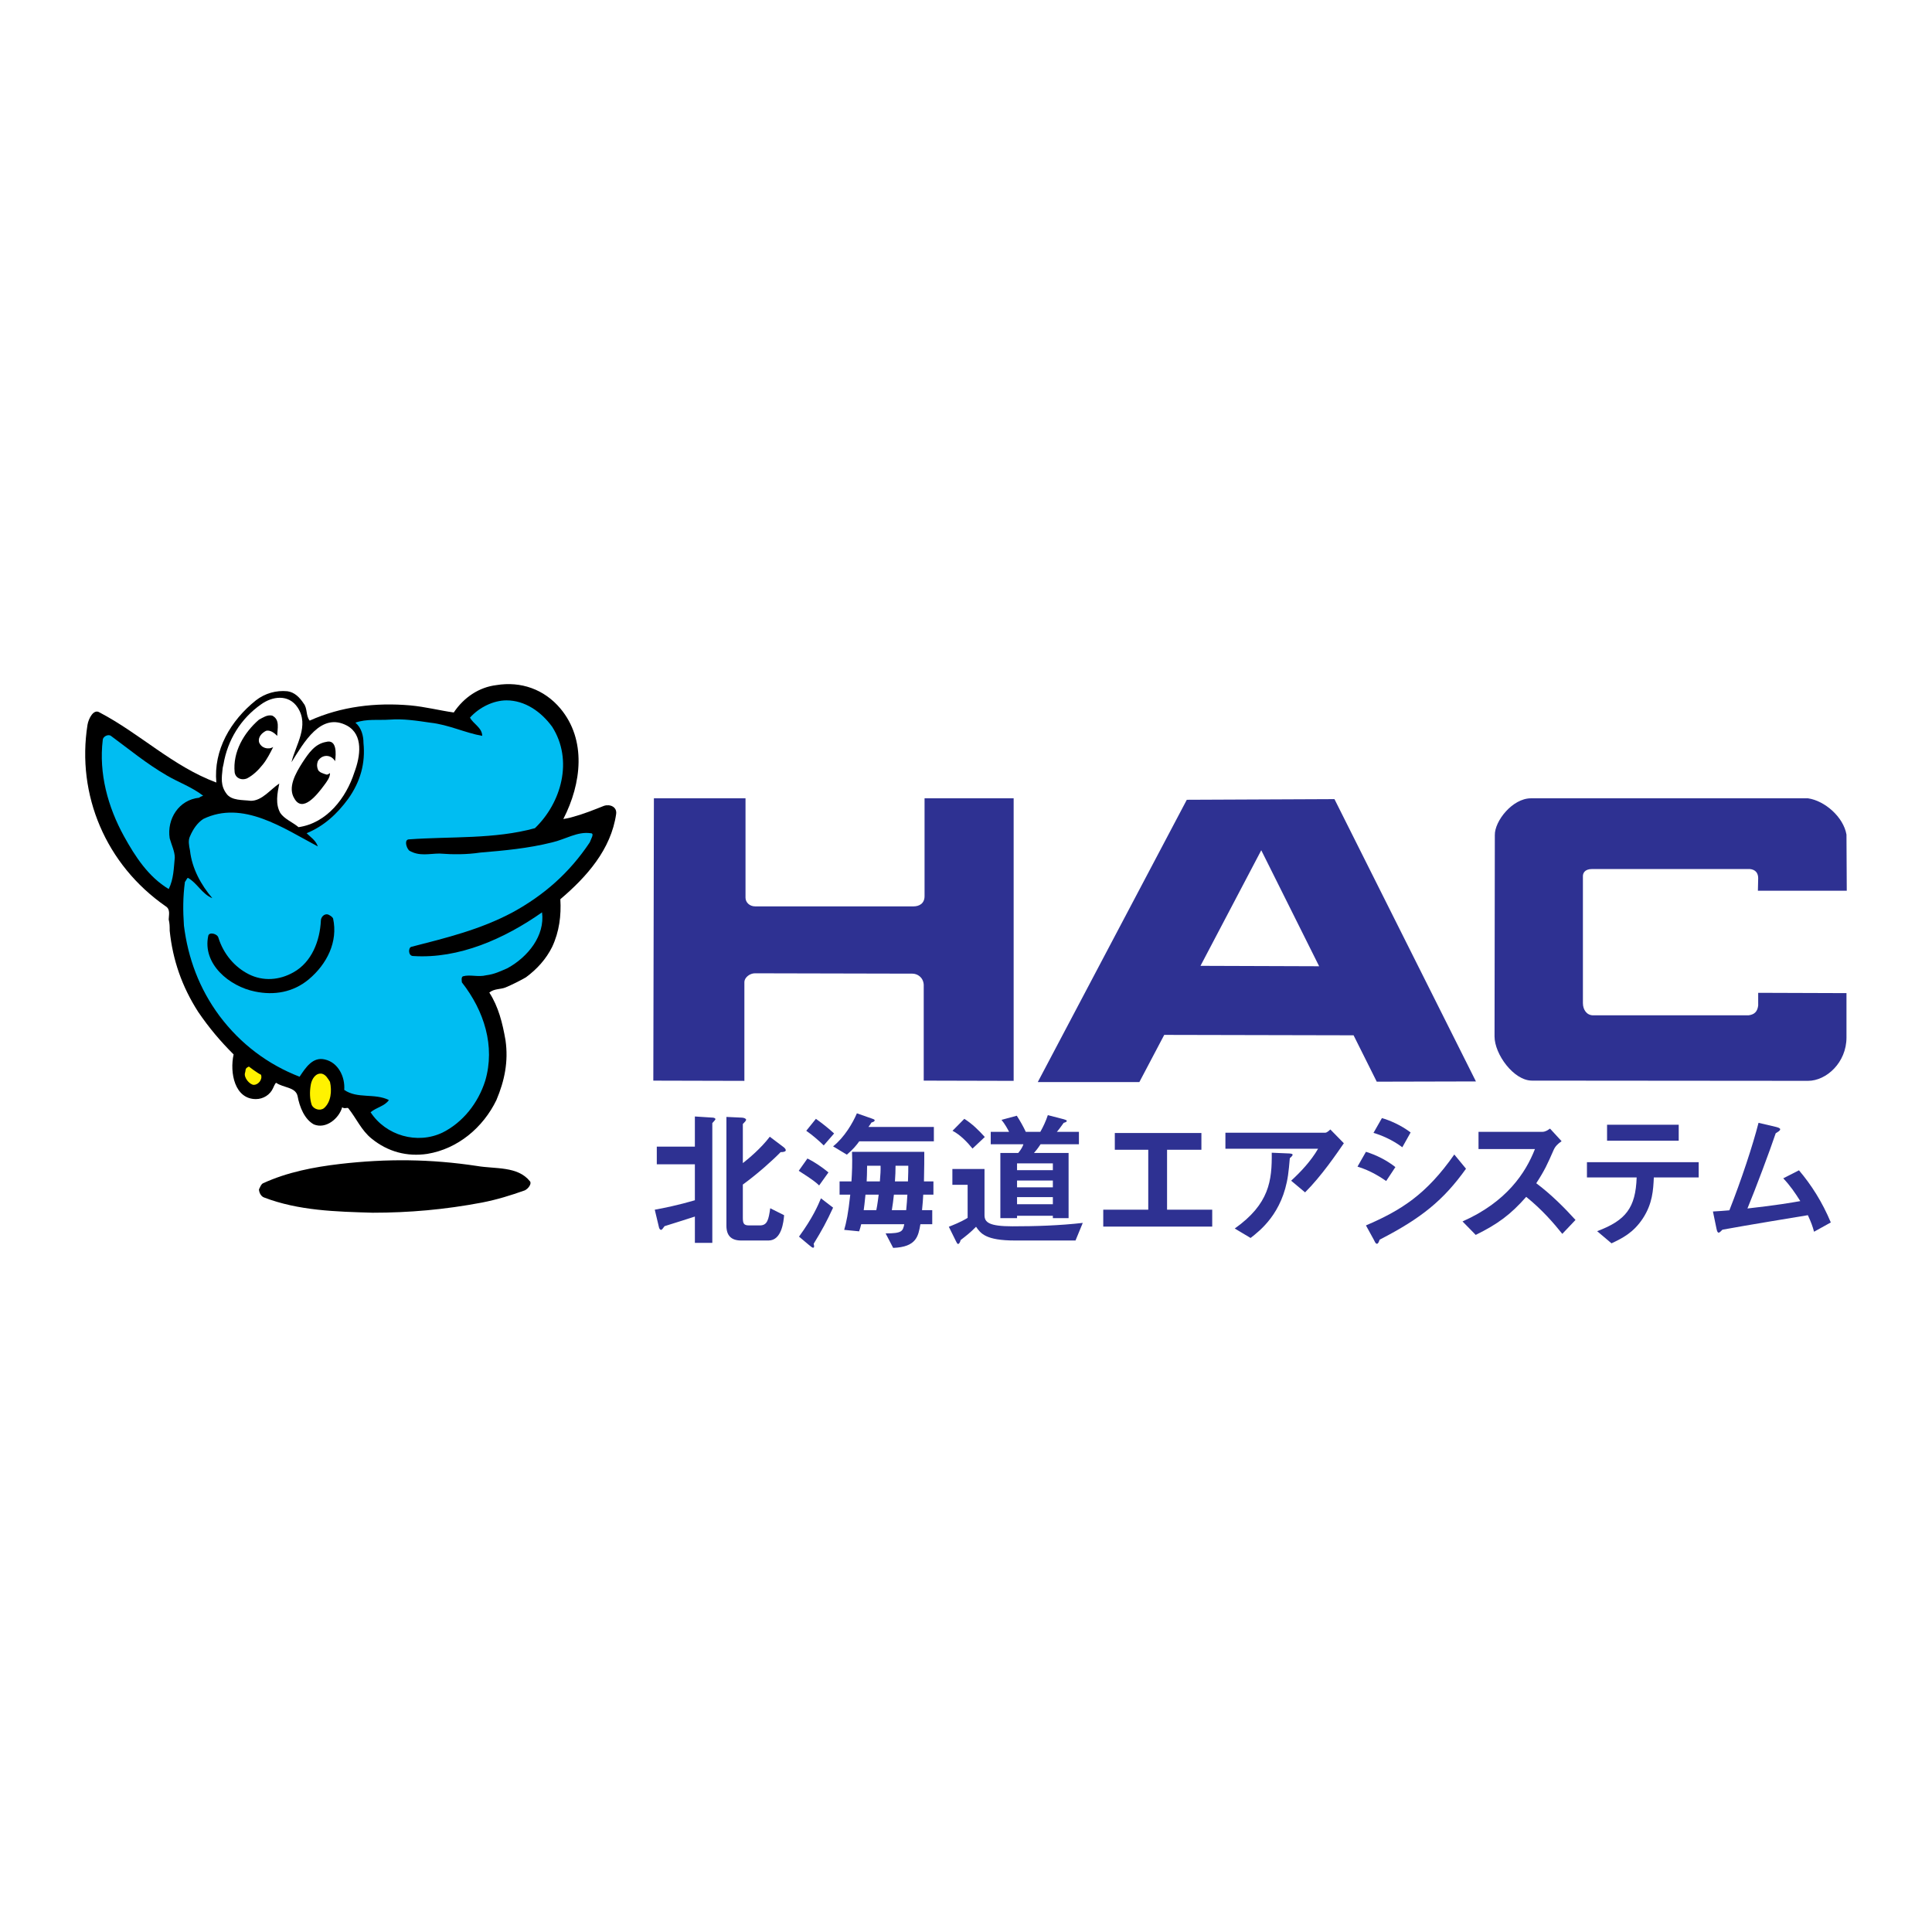 <?xml version="1.0" encoding="utf-8"?>
<!-- Generator: Adobe Illustrator 13.0.0, SVG Export Plug-In . SVG Version: 6.00 Build 14948)  -->
<!DOCTYPE svg PUBLIC "-//W3C//DTD SVG 1.0//EN" "http://www.w3.org/TR/2001/REC-SVG-20010904/DTD/svg10.dtd">
<svg version="1.0" id="Layer_1" xmlns="http://www.w3.org/2000/svg" xmlns:xlink="http://www.w3.org/1999/xlink" x="0px" y="0px"
	 width="192.756px" height="192.756px" viewBox="0 0 192.756 192.756" enable-background="new 0 0 192.756 192.756"
	 xml:space="preserve">
<g>
	<polygon fill-rule="evenodd" clip-rule="evenodd" fill="#FFFFFF" points="0,0 192.756,0 192.756,192.756 0,192.756 0,0 	"/>
	<path fill-rule="evenodd" clip-rule="evenodd" fill="#2E3192" d="M65.24,79.649h9.14v9.922c0.008,0.461,0.401,0.859,0.969,0.859
		h15.786c0.594,0,1.108-0.298,1.108-1.022v-9.76h8.889v28.189l-8.972-0.023v-9.57c-0.05-0.757-0.646-1.103-1.131-1.103l-15.71-0.035
		c-0.513,0-1.021,0.41-1.052,0.842v9.89l-9.086-0.023L65.24,79.649L65.24,79.649z"/>
	<path fill-rule="evenodd" clip-rule="evenodd" fill="#2E3192" d="M184.252,88.868l-0.029-5.598
		c-0.298-1.752-2.162-3.38-3.837-3.622h-27.646c-1.841,0-3.63,2.271-3.601,3.674l-0.029,20.085c0,1.769,1.911,4.406,3.733,4.406
		c0,0,25.709,0.023,27.543,0.023c1.84,0,3.837-1.834,3.837-4.321s0-4.431,0-4.431l-8.809-0.03v1.271
		c-0.083,0.624-0.381,0.896-0.969,0.975h-15.491c-0.652,0-1.027-0.566-1.027-1.217V87.409c0-0.242,0.133-0.706,0.915-0.706h15.736
		c0.594,0.054,0.836,0.429,0.836,0.918l-0.029,1.247H184.252L184.252,88.868z"/>
	<path fill-rule="evenodd" clip-rule="evenodd" fill="#2E3192" d="M137.358,107.919l9.896-0.024L133.14,79.729l-14.733,0.065
		l-14.868,28.165h10.135l2.481-4.708l18.892,0.041L137.358,107.919L137.358,107.919z M119.773,96.362l6.063-11.533l5.775,11.574
		L119.773,96.362L119.773,96.362z"/>
	<path fill-rule="evenodd" clip-rule="evenodd" d="M40.919,70.376c1.519,0.139,2.94,0.508,4.352,0.709
		c1.016-1.515,2.531-2.526,4.256-2.732c2.432-0.399,4.756,0.407,6.378,2.33c2.629,3.137,2.121,7.489,0.298,11.031
		c0,0,0.611-0.098,0.918-0.201c1.108-0.301,2.125-0.712,3.138-1.114c0.6-0.198,1.312,0.103,1.214,0.812
		c-0.508,3.542-2.939,6.271-5.568,8.504c0.098,1.616-0.104,3.238-0.815,4.754c-0.6,1.214-1.516,2.227-2.624,3.042
		c-0.711,0.402-1.323,0.704-2.032,1.008c-0.501,0.204-1.107,0.101-1.615,0.508c0.913,1.416,1.317,3.037,1.615,4.757
		c0.308,2.127-0.097,4.049-0.907,5.969c-1.32,2.735-3.846,4.866-6.886,5.368c-2.026,0.305-3.946-0.204-5.562-1.519
		c-1.016-0.807-1.524-2.026-2.331-3.034c-0.106-0.101-0.404,0.098-0.608-0.101c-0.304,1.108-1.619,2.222-2.83,1.714
		c-0.914-0.499-1.421-1.714-1.622-2.833c-0.204-0.903-1.421-0.812-2.13-1.314c-0.097,0-0.302,0.503-0.302,0.503
		c-0.304,0.709-1.013,1.119-1.725,1.119c-2.121,0-2.629-2.632-2.224-4.455c-1.318-1.314-2.432-2.629-3.539-4.25
		c-1.622-2.535-2.532-5.158-2.839-8.095c0-0.41,0-0.712-0.098-1.12c0-0.404,0.201-1.01-0.304-1.317
		c-5.974-4.147-8.909-11.128-7.796-18.117c0.104-0.605,0.605-1.619,1.211-1.217c4.05,2.124,7.293,5.368,11.642,6.989
		c-0.298-3.243,1.421-6.18,3.946-8.2c0.913-0.708,2.027-1.016,3.14-0.909c0.709,0.097,1.218,0.605,1.622,1.217
		c0.402,0.502,0.201,1.211,0.605,1.713C34.037,70.48,37.481,70.078,40.919,70.376L40.919,70.376z"/>
	<path fill-rule="evenodd" clip-rule="evenodd" fill="#FFFFFF" d="M29.689,70.577c-0.907-1.353-2.535-1.108-3.648-0.298
		c-2.024,1.418-3.337,3.565-3.743,5.97c-0.018,0.106-0.089,0.349-0.089,0.446c-0.097,0.91-0.218,1.678,0.388,2.493
		c0.507,0.709,1.621,0.606,2.431,0.709c1.116,0,1.926-1.119,2.836-1.725c-0.201,1.016-0.402,2.029,0.1,2.936
		c0.407,0.606,1.217,0.914,1.822,1.418c2.833-0.402,4.759-2.937,5.568-5.462c0.611-1.622,0.91-3.751-0.712-4.656
		c-2.629-1.427-4.348,1.719-5.559,3.639C29.485,74.328,30.9,72.408,29.689,70.577L29.689,70.577z"/>
	<path fill-rule="evenodd" clip-rule="evenodd" d="M26.244,76.249c-0.49,0.618-1.01,1.113-1.615,1.421
		c-0.508,0.201-1.114,0-1.217-0.605c-0.204-2.026,0.91-3.952,2.428-5.267c0.404-0.204,0.807-0.508,1.314-0.404
		c0.81,0.404,0.508,1.314,0.508,2.023c-0.305-0.304-0.709-0.605-1.114-0.505c-0.405,0.201-0.812,0.605-0.709,1.114
		c0.201,0.605,0.913,0.806,1.417,0.505C26.954,75.135,26.646,75.743,26.244,76.249L26.244,76.249z"/>
	<path fill-rule="evenodd" clip-rule="evenodd" d="M32.318,78.373c-0.691,0.931-2.121,2.735-2.937,1.314
		c-0.709-1.107,0.103-2.526,0.815-3.64c0.605-0.913,1.211-1.822,2.325-2.023c1.114-0.307,1.01,1.217,0.909,1.92
		c-0.401-0.703-1.314-0.703-1.719,0c-0.103,0.304-0.103,0.508,0,0.812c0.104,0.307,0.503,0.404,0.81,0.508
		c0.201,0.097,0.402-0.201,0.402-0.104C32.924,77.566,32.619,77.967,32.318,78.373L32.318,78.373z"/>
	<path fill-rule="evenodd" clip-rule="evenodd" fill="#00BDF2" d="M16.632,77.362c-2.044-1.193-3.648-2.531-5.568-3.946
		c-0.307-0.207-0.812,0.101-0.812,0.405c-0.405,3.341,0.505,6.682,2.121,9.618c1.12,2.026,2.431,4.044,4.46,5.261
		c0.503-1.011,0.503-2.127,0.605-3.137c0-0.605-0.304-1.211-0.508-1.923c-0.298-1.926,0.913-3.846,2.939-4.05
		c0.098-0.103,0.402-0.201,0.402-0.201C19.061,78.476,17.843,78.074,16.632,77.362L16.632,77.362z"/>
	<path fill-rule="evenodd" clip-rule="evenodd" fill="#00BDF2" d="M38.902,71.797c-1.114,0.08-2.33-0.1-3.444,0.304
		c0.605,0.502,0.806,1.314,0.806,2.026c0.204,2.018-0.299,3.84-1.516,5.56c-1.113,1.524-2.431,2.735-4.156,3.444
		c0.411,0.404,0.913,0.712,1.119,1.317c-3.444-1.822-7.494-4.655-11.44-2.735c-0.605,0.41-1.01,1.016-1.315,1.725
		c-0.201,0.405-0.103,0.913,0,1.418c0.201,1.819,1.114,3.441,2.228,4.756c-1.016-0.404-1.518-1.518-2.428-2.026
		c-0.1,0-0.204,0.307-0.307,0.404c-0.201,1.519-0.201,2.833-0.098,4.358c0.404,3.235,1.518,6.271,3.542,9.003
		c2.123,2.832,4.859,4.859,7.997,6.076c0.605-0.91,1.314-2.023,2.535-1.719c1.313,0.302,2.017,1.719,1.92,3.033
		c1.313,0.913,3.034,0.302,4.454,1.01c-0.411,0.612-1.217,0.715-1.826,1.218c1.519,2.33,4.659,3.237,7.185,2.026
		c2.026-1.017,3.548-2.937,4.253-5.164c1.014-3.443-0.1-6.979-2.328-9.818c0-0.101-0.097-0.503,0.101-0.605
		c0.709-0.204,1.521,0.103,2.33-0.106c0.812-0.098,1.418-0.402,2.127-0.709c2.026-1.114,3.747-3.237,3.439-5.568
		c-3.743,2.632-8.301,4.659-12.854,4.358c-0.507,0-0.507-0.807-0.201-0.913c3.542-0.911,6.883-1.72,10.118-3.445
		c3.14-1.719,5.671-3.94,7.698-6.98c0.098-0.304,0.508-0.913,0.098-0.913c-1.315-0.201-2.526,0.609-3.85,0.913
		c-2.422,0.605-4.753,0.812-7.181,1.017c-1.317,0.201-2.735,0.201-4.049,0.097c-1.011,0-2.027,0.307-3.037-0.301
		c-0.304-0.304-0.508-1.116,0-1.116c4.151-0.302,8.504,0,12.549-1.114c2.632-2.529,3.849-6.779,1.719-10.12
		c-1.114-1.525-2.732-2.633-4.552-2.633c-1.314,0-2.735,0.704-3.645,1.72c0.304,0.612,1.217,1.01,1.217,1.822
		c-1.719-0.304-3.341-1.114-5.164-1.314C41.534,71.894,40.211,71.697,38.902,71.797L38.902,71.797z"/>
	<path fill-rule="evenodd" clip-rule="evenodd" d="M33.939,116.127c4.65-0.534,9.006-0.502,13.662,0.204
		c1.823,0.31,4.05,0,5.267,1.521c0.199,0.203-0.103,0.712-0.511,0.913c-1.415,0.502-2.729,0.912-4.248,1.211
		c-3.746,0.709-7.288,1.017-10.932,1.017c-3.646-0.104-7.392-0.201-10.83-1.52c-0.308-0.103-0.508-0.508-0.508-0.812
		c0.104-0.204,0.201-0.503,0.404-0.606C28.672,116.942,31.311,116.435,33.939,116.127L33.939,116.127z"/>
	<path fill-rule="evenodd" clip-rule="evenodd" fill="#FFF200" d="M24.449,107.023c-0.16,0.49,0.478,1.214,0.882,1.214
		c0.405,0,0.889-0.502,0.709-1.011c-0.384-0.174-1.21-0.815-1.21-0.815C24.398,106.615,24.549,106.719,24.449,107.023
		L24.449,107.023z"/>
	<path fill-rule="evenodd" clip-rule="evenodd" fill="#FFF200" d="M31.003,108.237c-0.121,0.727-0.104,1.418,0.104,2.023
		c0.204,0.404,0.81,0.605,1.211,0.307c0.712-0.61,0.809-1.719,0.605-2.631c-0.201-0.308-0.402-0.71-0.807-0.812
		C31.505,107.023,31.107,107.629,31.003,108.237L31.003,108.237z"/>
	<path fill-rule="evenodd" clip-rule="evenodd" d="M30.803,97.712c-1.548,1.288-3.445,1.616-5.368,1.212
		c-2.532-0.509-5.267-2.736-4.655-5.568c0.097-0.402,0.913-0.201,1.011,0.203c0.507,1.622,1.621,2.937,3.04,3.646
		c1.414,0.709,3.034,0.605,4.454-0.201c1.823-1.016,2.633-3.14,2.73-5.163c0-0.308,0.305-0.709,0.709-0.605
		c0.201,0.097,0.404,0.201,0.508,0.401C33.738,93.963,32.619,96.188,30.803,97.712L30.803,97.712z"/>
	<path fill-rule="evenodd" clip-rule="evenodd" fill="#2E3192" d="M69.328,124h1.74v-11.947c0.147-0.176,0.313-0.324,0.313-0.398
		c0-0.076-0.118-0.133-0.236-0.147l-1.817-0.117v3.01h-3.799v1.761h3.799v3.588c-1.61,0.474-3.117,0.783-4.002,0.943l0.428,1.79
		c0.042,0.133,0.119,0.222,0.207,0.222c0.071,0,0.204-0.165,0.34-0.37c0.972-0.31,1.905-0.59,3.028-0.959V124L69.328,124z
		 M76.846,120.546c-0.162,1.152-0.295,1.714-1.033,1.714h-1.079c-0.547,0-0.621-0.21-0.621-0.798v-3.278
		c1.492-1.082,3.058-2.496,3.767-3.234c0.384,0,0.517-0.089,0.517-0.193c0-0.091-0.088-0.209-0.221-0.31l-1.374-1.036
		c-0.871,1.154-2.145,2.215-2.688,2.632v-3.9c0.147-0.162,0.325-0.312,0.325-0.431c0-0.086-0.165-0.189-0.402-0.204l-1.562-0.073
		v10.853c0,0.963,0.455,1.478,1.477,1.478h2.718c1.329,0,1.507-1.889,1.562-2.523L76.846,120.546L76.846,120.546z"/>
	<path fill-rule="evenodd" clip-rule="evenodd" fill="#2E3192" d="M90.62,116.307c0,0.44,0,0.725-0.033,1.563h-1.299
		c0.044-0.647,0.06-1.017,0.06-1.563H90.62L90.62,116.307z M89.111,124.502c2.334-0.086,2.51-1.179,2.717-2.36h1.182v-1.403h-1.019
		c0.074-0.709,0.088-1.021,0.121-1.551h1.016v-1.317h-0.945c0.033-1.506,0.033-2.112,0.033-2.954h-7.21
		c0.044,1.17,0,2.067-0.056,2.954h-1.185v1.317h1.066c-0.21,1.949-0.386,2.729-0.605,3.516l1.489,0.147
		c0.088-0.236,0.147-0.473,0.207-0.709h4.297c-0.147,0.694-0.204,0.915-1.861,0.915L89.111,124.502L89.111,124.502z M87.855,116.307
		c0.015,0.456-0.014,0.887-0.07,1.563h-1.318c0.015-0.277,0.044-0.912,0.044-1.563H87.855L87.855,116.307z M90.529,119.188
		c-0.026,0.443-0.06,0.99-0.118,1.551h-1.433c0.089-0.517,0.147-1.004,0.207-1.551H90.529L90.529,119.188z M87.666,119.188
		c-0.032,0.236-0.118,0.99-0.236,1.551h-1.258c0.033-0.284,0.104-0.738,0.178-1.551H87.666L87.666,119.188z M86.645,112.435
		c0.118-0.145,0.207-0.293,0.298-0.439c0.16-0.048,0.322-0.104,0.322-0.223c0-0.088-0.162-0.132-0.295-0.18l-1.478-0.517
		c-0.396,0.934-1.226,2.381-2.375,3.297l1.373,0.827c0.617-0.518,0.975-0.961,1.238-1.33h7.444v-1.436H86.645L86.645,112.435z
		 M83.218,113.087c-0.532-0.502-1.271-1.077-1.814-1.462l-0.963,1.193c0.664,0.462,1.332,1.052,1.743,1.462L83.218,113.087
		L83.218,113.087z M82.656,116.972c-0.635-0.531-1.489-1.096-2.097-1.389l-0.869,1.227c1.504,0.96,1.755,1.196,2.036,1.462
		L82.656,116.972L82.656,116.972z M81.906,119.557c-0.28,0.68-0.814,1.936-2.189,3.822l0.99,0.83
		c0.207,0.175,0.34,0.278,0.414,0.278c0.059,0,0.103-0.057,0.103-0.118c0-0.071-0.015-0.174-0.044-0.278
		c0.831-1.359,1.27-2.159,1.938-3.604L81.906,119.557L81.906,119.557z"/>
	<path fill-rule="evenodd" clip-rule="evenodd" fill="#2E3192" d="M102.342,112.923c-0.236-0.515-0.605-1.164-0.898-1.607
		l-1.523,0.413c0.339,0.413,0.623,0.931,0.756,1.194h-1.831v1.239h3.261c-0.07,0.211-0.189,0.476-0.517,0.872h-1.784v6.499h1.666
		v-0.236h3.573v0.236h1.569v-6.499h-3.456c0.162-0.189,0.34-0.384,0.661-0.872h3.826v-1.239h-2.201
		c0.133-0.131,0.502-0.647,0.683-0.898c0.175-0.045,0.307-0.104,0.307-0.195c0-0.07-0.188-0.133-0.292-0.159l-1.598-0.414
		c-0.193,0.592-0.485,1.211-0.75,1.667H102.342L102.342,112.923z M101.471,118.461v-0.677h3.573v0.677H101.471L101.471,118.461z
		 M101.471,116.747v-0.677h3.573v0.677H101.471L101.471,116.747z M101.471,120.147v-0.709h3.573v0.709H101.471L101.471,120.147z
		 M98.253,113.439c-0.634-0.706-1.255-1.312-2.041-1.814l-1.178,1.193c0.78,0.402,1.491,1.156,1.994,1.775L98.253,113.439
		L98.253,113.439z M107.305,123.764l0.723-1.755c-2.314,0.263-4.666,0.34-7.015,0.34c-2.334,0-2.788-0.398-2.788-1.108v-4.61h-3.206
		v1.579h1.522v3.297c-0.683,0.426-1.507,0.738-1.876,0.887l0.708,1.433c0.071,0.147,0.133,0.281,0.219,0.281
		c0.103,0,0.209-0.192,0.25-0.385c0.606-0.473,0.96-0.738,1.539-1.329c0.458,0.664,0.961,1.371,3.882,1.371H107.305L107.305,123.764
		z"/>
	<polygon fill-rule="evenodd" clip-rule="evenodd" fill="#2E3192" points="116.438,120.691 120.943,120.691 120.943,122.378 
		110.072,122.378 110.072,120.691 114.562,120.691 114.562,114.712 111.225,114.712 111.225,113.04 119.864,113.04 119.864,114.712 
		116.438,114.712 116.438,120.691 	"/>
	<path fill-rule="evenodd" clip-rule="evenodd" fill="#2E3192" d="M132.2,113.014c0.192,0,0.399-0.209,0.529-0.328l1.347,1.377
		c-0.694,1.005-2.245,3.29-3.869,4.9l-1.389-1.164c0.916-0.841,1.964-1.935,2.688-3.189h-9.246v-1.596H132.2L132.2,113.014z
		 M123.191,122.569c3.456-2.451,3.722-4.785,3.691-7.562l1.729,0.073c0.191,0.015,0.354,0.03,0.354,0.134
		c0,0.088-0.133,0.206-0.28,0.34c-0.029,0.47-0.134,1.417-0.177,1.695c-0.547,3.811-2.807,5.538-3.737,6.263L123.191,122.569
		L123.191,122.569z"/>
	<path fill-rule="evenodd" clip-rule="evenodd" fill="#2E3192" d="M145.095,115.185c-2.788,3.988-5.302,5.568-8.814,7.075
		l0.779,1.418c0.092,0.178,0.177,0.413,0.313,0.413c0.147,0,0.204-0.235,0.281-0.413c4.149-2.13,6.365-3.93,8.61-7.075
		L145.095,115.185L145.095,115.185z M137.033,113.029c0.78,0.221,1.888,0.693,2.877,1.433l0.828-1.478
		c-1.017-0.768-2.143-1.226-2.863-1.433L137.033,113.029L137.033,113.029z M135.438,116.394c1.329,0.401,2.359,1.093,2.862,1.435
		l0.918-1.388c-0.841-0.668-1.908-1.211-2.938-1.524L135.438,116.394L135.438,116.394z"/>
	<path fill-rule="evenodd" clip-rule="evenodd" fill="#2E3192" d="M153.88,112.923c0.311,0,0.546-0.175,0.765-0.323l1.155,1.256
		c-0.401,0.281-0.636,0.518-0.798,0.887c-0.608,1.385-0.871,1.99-1.729,3.309c1.463,1.093,2.837,2.467,3.915,3.662l-1.318,1.389
		c-0.824-1.033-2.021-2.426-3.601-3.692c-1.568,1.784-2.85,2.718-5.036,3.796l-1.317-1.344c4.374-1.936,6.294-4.83,7.226-7.224
		h-5.63v-1.715H153.88L153.88,112.923z"/>
	<path fill-rule="evenodd" clip-rule="evenodd" fill="#2E3192" d="M160.337,113.809v-1.592h7.149v1.592H160.337L160.337,113.809z
		 M169.479,117.471h-4.476c-0.059,1.273-0.133,2.601-1.077,4.062c-0.961,1.477-2.113,2.026-3.146,2.514l-1.433-1.211
		c2.88-1.078,3.84-2.349,3.943-5.365h-4.96v-1.518h11.148V117.471L169.479,117.471z"/>
	<path fill-rule="evenodd" clip-rule="evenodd" fill="#2E3192" d="M170.9,120.871c0.518-0.029,1.185-0.077,1.64-0.118
		c1.196-3.03,2.334-6.473,2.909-8.729l1.743,0.41c0.225,0.062,0.416,0.119,0.416,0.236c0,0.147-0.221,0.252-0.445,0.398
		c-0.591,1.762-2.021,5.571-2.82,7.504c3.03-0.337,4.403-0.588,5.274-0.738c-0.531-0.839-1.004-1.533-1.701-2.272l1.568-0.8
		c1.226,1.446,2.319,3.148,3.176,5.201l-1.672,0.928c-0.145-0.543-0.278-0.912-0.617-1.651c-1.034,0.175-6.056,0.99-8.522,1.447
		c-0.133,0.133-0.284,0.296-0.369,0.296c-0.104,0-0.165-0.104-0.225-0.399L170.9,120.871L170.9,120.871z"/>
</g>
</svg>
